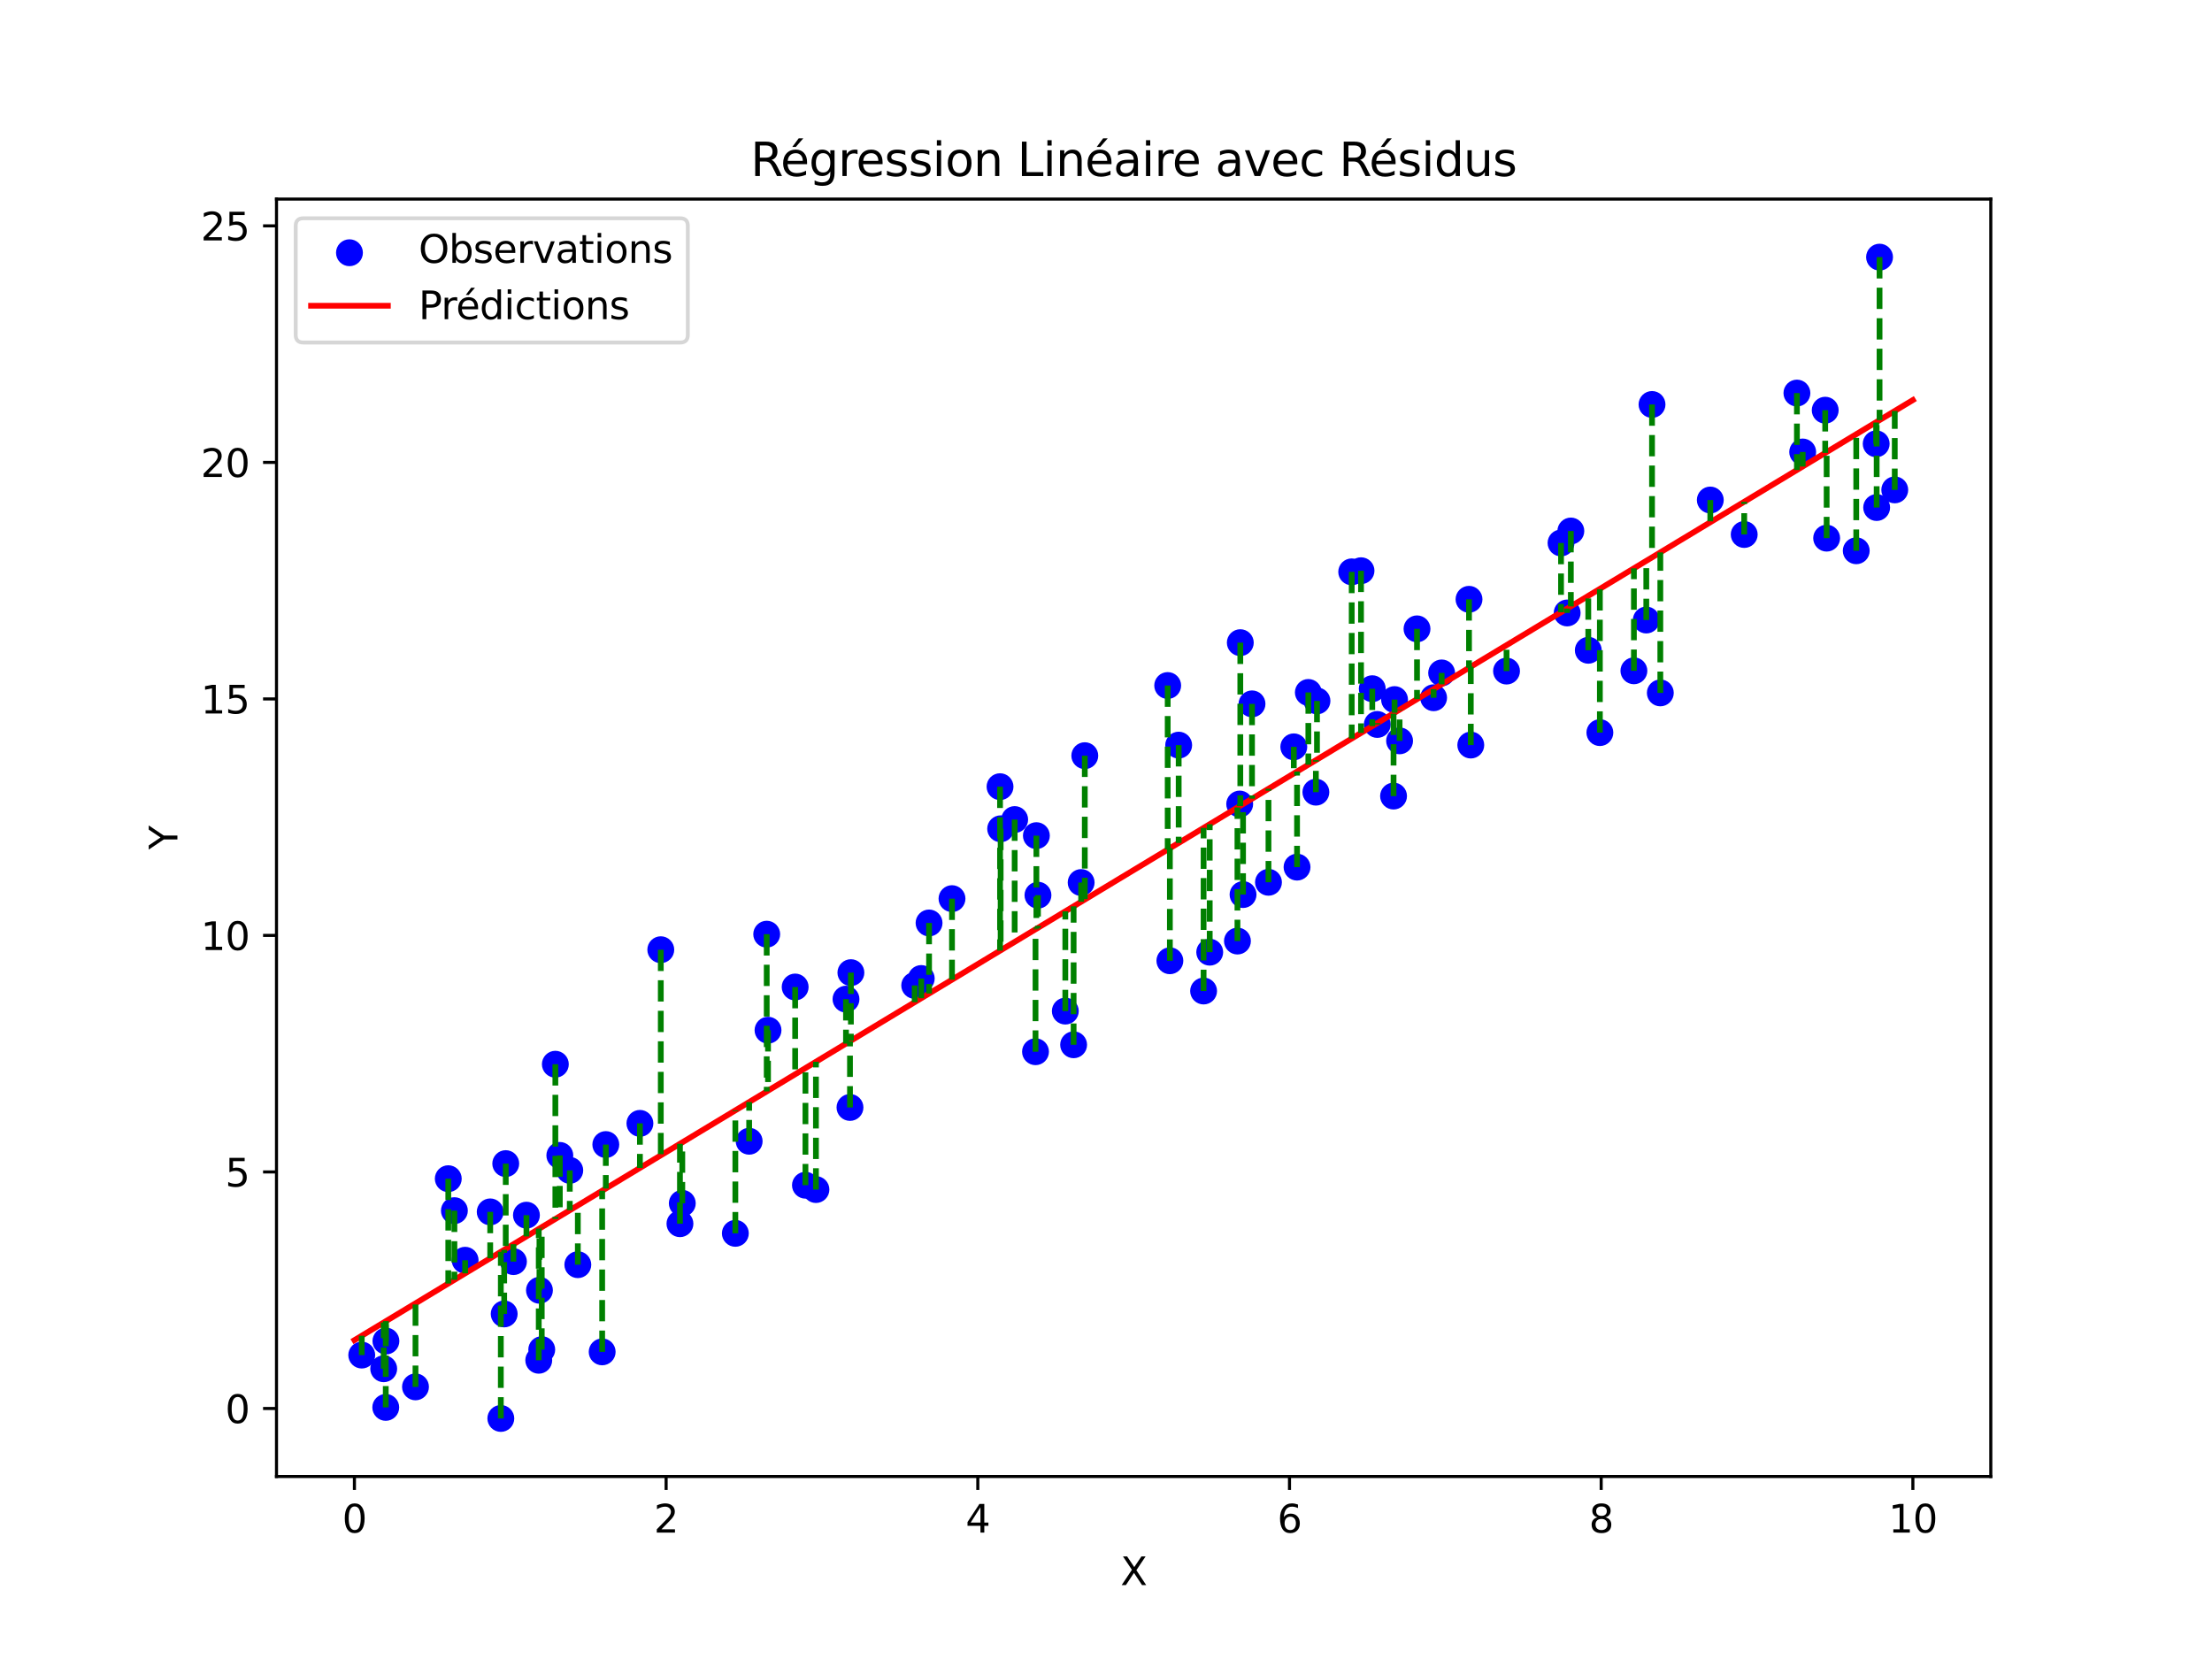 <?xml version="1.0" encoding="utf-8" standalone="no"?>
<!DOCTYPE svg PUBLIC "-//W3C//DTD SVG 1.1//EN"
  "http://www.w3.org/Graphics/SVG/1.1/DTD/svg11.dtd">
<svg xmlns:xlink="http://www.w3.org/1999/xlink" width="576pt" height="432pt" viewBox="0 0 576 432" xmlns="http://www.w3.org/2000/svg" version="1.1">
 <defs>
  <style type="text/css">*{stroke-linejoin: round; stroke-linecap: butt}</style>
 </defs>
 <g id="figure_1">
  <g id="patch_1">
   <path d="M 0 432 
L 576 432 
L 576 0 
L 0 0 
z
" style="fill: #ffffff"/>
  </g>
  <g id="axes_1">
   <g id="patch_2">
    <path d="M 72 384.48 
L 518.4 384.48 
L 518.4 51.84 
L 72 51.84 
z
" style="fill: #ffffff"/>
   </g>
   <g id="PathCollection_1">
    <defs>
     <path id="m2a3147e711" d="M 0 3 
C 0.796 3 1.559 2.684 2.121 2.121 
C 2.684 1.559 3 0.796 3 0 
C 3 -0.796 2.684 -1.559 2.121 -2.121 
C 1.559 -2.684 0.796 -3 0 -3 
C -0.796 -3 -1.559 -2.684 -2.121 -2.121 
C -2.684 -1.559 -3 -0.796 -3 0 
C -3 0.796 -2.684 1.559 -2.121 2.121 
C -1.559 2.684 -0.796 3 0 3 
z
" style="stroke: #0000ff"/>
    </defs>
    <g clip-path="url(#pb96e5da22a)">
     <use xlink:href="#m2a3147e711" x="315.009" y="247.945" style="fill: #0000ff; stroke: #0000ff"/>
     <use xlink:href="#m2a3147e711" x="382.528" y="156.059" style="fill: #0000ff; stroke: #0000ff"/>
     <use xlink:href="#m2a3147e711" x="336.903" y="194.477" style="fill: #0000ff; stroke: #0000ff"/>
     <use xlink:href="#m2a3147e711" x="313.414" y="258.056" style="fill: #0000ff; stroke: #0000ff"/>
     <use xlink:href="#m2a3147e711" x="264.218" y="213.41" style="fill: #0000ff; stroke: #0000ff"/>
     <use xlink:href="#m2a3147e711" x="354.406" y="148.616" style="fill: #0000ff; stroke: #0000ff"/>
     <use xlink:href="#m2a3147e711" x="269.872" y="217.602" style="fill: #0000ff; stroke: #0000ff"/>
     <use xlink:href="#m2a3147e711" x="454.189" y="139.181" style="fill: #0000ff; stroke: #0000ff"/>
     <use xlink:href="#m2a3147e711" x="483.363" y="143.417" style="fill: #0000ff; stroke: #0000ff"/>
     <use xlink:href="#m2a3147e711" x="247.898" y="234.004" style="fill: #0000ff; stroke: #0000ff"/>
     <use xlink:href="#m2a3147e711" x="413.587" y="169.329" style="fill: #0000ff; stroke: #0000ff"/>
     <use xlink:href="#m2a3147e711" x="306.926" y="194.031" style="fill: #0000ff; stroke: #0000ff"/>
     <use xlink:href="#m2a3147e711" x="322.814" y="209.371" style="fill: #0000ff; stroke: #0000ff"/>
     <use xlink:href="#m2a3147e711" x="467.915" y="102.355" style="fill: #0000ff; stroke: #0000ff"/>
     <use xlink:href="#m2a3147e711" x="121.119" y="328.166" style="fill: #0000ff; stroke: #0000ff"/>
     <use xlink:href="#m2a3147e711" x="127.65" y="315.574" style="fill: #0000ff; stroke: #0000ff"/>
     <use xlink:href="#m2a3147e711" x="100.496" y="349.206" style="fill: #0000ff; stroke: #0000ff"/>
     <use xlink:href="#m2a3147e711" x="430.183" y="105.325" style="fill: #0000ff; stroke: #0000ff"/>
     <use xlink:href="#m2a3147e711" x="408.081" y="159.613" style="fill: #0000ff; stroke: #0000ff"/>
     <use xlink:href="#m2a3147e711" x="445.358" y="130.206" style="fill: #0000ff; stroke: #0000ff"/>
     <use xlink:href="#m2a3147e711" x="489.432" y="66.96" style="fill: #0000ff; stroke: #0000ff"/>
     <use xlink:href="#m2a3147e711" x="416.604" y="190.769" style="fill: #0000ff; stroke: #0000ff"/>
     <use xlink:href="#m2a3147e711" x="279.568" y="272.056" style="fill: #0000ff; stroke: #0000ff"/>
     <use xlink:href="#m2a3147e711" x="409.044" y="138.273" style="fill: #0000ff; stroke: #0000ff"/>
     <use xlink:href="#m2a3147e711" x="140.289" y="354.209" style="fill: #0000ff; stroke: #0000ff"/>
     <use xlink:href="#m2a3147e711" x="351.982" y="148.912" style="fill: #0000ff; stroke: #0000ff"/>
     <use xlink:href="#m2a3147e711" x="150.466" y="329.32" style="fill: #0000ff; stroke: #0000ff"/>
     <use xlink:href="#m2a3147e711" x="475.655" y="140.131" style="fill: #0000ff; stroke: #0000ff"/>
     <use xlink:href="#m2a3147e711" x="304.066" y="178.51" style="fill: #0000ff; stroke: #0000ff"/>
     <use xlink:href="#m2a3147e711" x="260.568" y="215.816" style="fill: #0000ff; stroke: #0000ff"/>
     <use xlink:href="#m2a3147e711" x="199.652" y="243.261" style="fill: #0000ff; stroke: #0000ff"/>
     <use xlink:href="#m2a3147e711" x="406.489" y="141.384" style="fill: #0000ff; stroke: #0000ff"/>
     <use xlink:href="#m2a3147e711" x="277.405" y="263.286" style="fill: #0000ff; stroke: #0000ff"/>
     <use xlink:href="#m2a3147e711" x="322.972" y="167.35" style="fill: #0000ff; stroke: #0000ff"/>
     <use xlink:href="#m2a3147e711" x="99.916" y="356.42" style="fill: #0000ff; stroke: #0000ff"/>
     <use xlink:href="#m2a3147e711" x="342.939" y="182.516" style="fill: #0000ff; stroke: #0000ff"/>
     <use xlink:href="#m2a3147e711" x="340.69" y="180.313" style="fill: #0000ff; stroke: #0000ff"/>
     <use xlink:href="#m2a3147e711" x="342.654" y="206.277" style="fill: #0000ff; stroke: #0000ff"/>
     <use xlink:href="#m2a3147e711" x="475.281" y="106.816" style="fill: #0000ff; stroke: #0000ff"/>
     <use xlink:href="#m2a3147e711" x="368.986" y="163.753" style="fill: #0000ff; stroke: #0000ff"/>
     <use xlink:href="#m2a3147e711" x="238.186" y="256.604" style="fill: #0000ff; stroke: #0000ff"/>
     <use xlink:href="#m2a3147e711" x="269.646" y="273.864" style="fill: #0000ff; stroke: #0000ff"/>
     <use xlink:href="#m2a3147e711" x="375.402" y="175.23" style="fill: #0000ff; stroke: #0000ff"/>
     <use xlink:href="#m2a3147e711" x="116.731" y="306.932" style="fill: #0000ff; stroke: #0000ff"/>
     <use xlink:href="#m2a3147e711" x="362.877" y="207.293" style="fill: #0000ff; stroke: #0000ff"/>
     <use xlink:href="#m2a3147e711" x="364.448" y="192.914" style="fill: #0000ff; stroke: #0000ff"/>
     <use xlink:href="#m2a3147e711" x="177.668" y="313.337" style="fill: #0000ff; stroke: #0000ff"/>
     <use xlink:href="#m2a3147e711" x="144.612" y="277.125" style="fill: #0000ff; stroke: #0000ff"/>
     <use xlink:href="#m2a3147e711" x="220.297" y="260.174" style="fill: #0000ff; stroke: #0000ff"/>
     <use xlink:href="#m2a3147e711" x="239.891" y="254.804" style="fill: #0000ff; stroke: #0000ff"/>
     <use xlink:href="#m2a3147e711" x="323.687" y="232.94" style="fill: #0000ff; stroke: #0000ff"/>
     <use xlink:href="#m2a3147e711" x="270.283" y="233.107" style="fill: #0000ff; stroke: #0000ff"/>
     <use xlink:href="#m2a3147e711" x="493.391" y="127.563" style="fill: #0000ff; stroke: #0000ff"/>
     <use xlink:href="#m2a3147e711" x="133.703" y="328.522" style="fill: #0000ff; stroke: #0000ff"/>
     <use xlink:href="#m2a3147e711" x="177.057" y="318.652" style="fill: #0000ff; stroke: #0000ff"/>
     <use xlink:href="#m2a3147e711" x="157.753" y="298.041" style="fill: #0000ff; stroke: #0000ff"/>
     <use xlink:href="#m2a3147e711" x="357.334" y="179.341" style="fill: #0000ff; stroke: #0000ff"/>
     <use xlink:href="#m2a3147e711" x="195.081" y="297.177" style="fill: #0000ff; stroke: #0000ff"/>
     <use xlink:href="#m2a3147e711" x="281.528" y="229.81" style="fill: #0000ff; stroke: #0000ff"/>
     <use xlink:href="#m2a3147e711" x="191.483" y="321.158" style="fill: #0000ff; stroke: #0000ff"/>
     <use xlink:href="#m2a3147e711" x="156.804" y="352.021" style="fill: #0000ff; stroke: #0000ff"/>
     <use xlink:href="#m2a3147e711" x="137.083" y="316.429" style="fill: #0000ff; stroke: #0000ff"/>
     <use xlink:href="#m2a3147e711" x="358.641" y="188.646" style="fill: #0000ff; stroke: #0000ff"/>
     <use xlink:href="#m2a3147e711" x="148.368" y="304.759" style="fill: #0000ff; stroke: #0000ff"/>
     <use xlink:href="#m2a3147e711" x="172.068" y="247.305" style="fill: #0000ff; stroke: #0000ff"/>
     <use xlink:href="#m2a3147e711" x="241.926" y="240.339" style="fill: #0000ff; stroke: #0000ff"/>
     <use xlink:href="#m2a3147e711" x="425.465" y="174.674" style="fill: #0000ff; stroke: #0000ff"/>
     <use xlink:href="#m2a3147e711" x="131.696" y="303.005" style="fill: #0000ff; stroke: #0000ff"/>
     <use xlink:href="#m2a3147e711" x="432.344" y="180.428" style="fill: #0000ff; stroke: #0000ff"/>
     <use xlink:href="#m2a3147e711" x="131.289" y="342.143" style="fill: #0000ff; stroke: #0000ff"/>
     <use xlink:href="#m2a3147e711" x="488.556" y="115.566" style="fill: #0000ff; stroke: #0000ff"/>
     <use xlink:href="#m2a3147e711" x="282.478" y="196.779" style="fill: #0000ff; stroke: #0000ff"/>
     <use xlink:href="#m2a3147e711" x="488.678" y="132.159" style="fill: #0000ff; stroke: #0000ff"/>
     <use xlink:href="#m2a3147e711" x="337.748" y="225.796" style="fill: #0000ff; stroke: #0000ff"/>
     <use xlink:href="#m2a3147e711" x="392.298" y="174.746" style="fill: #0000ff; stroke: #0000ff"/>
     <use xlink:href="#m2a3147e711" x="108.194" y="361.137" style="fill: #0000ff; stroke: #0000ff"/>
     <use xlink:href="#m2a3147e711" x="207.059" y="257.018" style="fill: #0000ff; stroke: #0000ff"/>
     <use xlink:href="#m2a3147e711" x="141.069" y="351.44" style="fill: #0000ff; stroke: #0000ff"/>
     <use xlink:href="#m2a3147e711" x="212.47" y="309.758" style="fill: #0000ff; stroke: #0000ff"/>
     <use xlink:href="#m2a3147e711" x="140.473" y="335.983" style="fill: #0000ff; stroke: #0000ff"/>
     <use xlink:href="#m2a3147e711" x="221.334" y="288.377" style="fill: #0000ff; stroke: #0000ff"/>
     <use xlink:href="#m2a3147e711" x="260.406" y="204.852" style="fill: #0000ff; stroke: #0000ff"/>
     <use xlink:href="#m2a3147e711" x="118.323" y="315.253" style="fill: #0000ff; stroke: #0000ff"/>
     <use xlink:href="#m2a3147e711" x="373.309" y="181.692" style="fill: #0000ff; stroke: #0000ff"/>
     <use xlink:href="#m2a3147e711" x="322.228" y="245.048" style="fill: #0000ff; stroke: #0000ff"/>
     <use xlink:href="#m2a3147e711" x="199.991" y="268.263" style="fill: #0000ff; stroke: #0000ff"/>
     <use xlink:href="#m2a3147e711" x="304.634" y="250.18" style="fill: #0000ff; stroke: #0000ff"/>
     <use xlink:href="#m2a3147e711" x="130.414" y="369.36" style="fill: #0000ff; stroke: #0000ff"/>
     <use xlink:href="#m2a3147e711" x="326.02" y="183.287" style="fill: #0000ff; stroke: #0000ff"/>
     <use xlink:href="#m2a3147e711" x="469.416" y="117.696" style="fill: #0000ff; stroke: #0000ff"/>
     <use xlink:href="#m2a3147e711" x="221.572" y="253.277" style="fill: #0000ff; stroke: #0000ff"/>
     <use xlink:href="#m2a3147e711" x="363.138" y="182.171" style="fill: #0000ff; stroke: #0000ff"/>
     <use xlink:href="#m2a3147e711" x="145.777" y="300.867" style="fill: #0000ff; stroke: #0000ff"/>
     <use xlink:href="#m2a3147e711" x="382.99" y="194.01" style="fill: #0000ff; stroke: #0000ff"/>
     <use xlink:href="#m2a3147e711" x="209.737" y="308.628" style="fill: #0000ff; stroke: #0000ff"/>
     <use xlink:href="#m2a3147e711" x="166.633" y="292.523" style="fill: #0000ff; stroke: #0000ff"/>
     <use xlink:href="#m2a3147e711" x="330.309" y="229.745" style="fill: #0000ff; stroke: #0000ff"/>
     <use xlink:href="#m2a3147e711" x="100.451" y="366.48" style="fill: #0000ff; stroke: #0000ff"/>
     <use xlink:href="#m2a3147e711" x="428.69" y="161.451" style="fill: #0000ff; stroke: #0000ff"/>
     <use xlink:href="#m2a3147e711" x="94.196" y="352.859" style="fill: #0000ff; stroke: #0000ff"/>
    </g>
   </g>
   <g id="matplotlib.axis_1">
    <g id="xtick_1">
     <g id="line2d_1">
      <defs>
       <path id="m3f60590d0d" d="M 0 0 
L 0 3.5 
" style="stroke: #000000; stroke-width: 0.8"/>
      </defs>
      <g>
       <use xlink:href="#m3f60590d0d" x="92.291" y="384.48" style="stroke: #000000; stroke-width: 0.8"/>
      </g>
     </g>
     <g id="text_1">
      <!-- 0 -->
      <g transform="translate(89.11 399.078) scale(0.1 -0.1)">
       <defs>
        <path id="DejaVuSans-30" d="M 2034 4250 
Q 1547 4250 1301 3770 
Q 1056 3291 1056 2328 
Q 1056 1369 1301 889 
Q 1547 409 2034 409 
Q 2525 409 2770 889 
Q 3016 1369 3016 2328 
Q 3016 3291 2770 3770 
Q 2525 4250 2034 4250 
z
M 2034 4750 
Q 2819 4750 3233 4129 
Q 3647 3509 3647 2328 
Q 3647 1150 3233 529 
Q 2819 -91 2034 -91 
Q 1250 -91 836 529 
Q 422 1150 422 2328 
Q 422 3509 836 4129 
Q 1250 4750 2034 4750 
z
" transform="scale(0.016)"/>
       </defs>
       <use xlink:href="#DejaVuSans-30"/>
      </g>
     </g>
    </g>
    <g id="xtick_2">
     <g id="line2d_2">
      <g>
       <use xlink:href="#m3f60590d0d" x="173.455" y="384.48" style="stroke: #000000; stroke-width: 0.8"/>
      </g>
     </g>
     <g id="text_2">
      <!-- 2 -->
      <g transform="translate(170.273 399.078) scale(0.1 -0.1)">
       <defs>
        <path id="DejaVuSans-32" d="M 1228 531 
L 3431 531 
L 3431 0 
L 469 0 
L 469 531 
Q 828 903 1448 1529 
Q 2069 2156 2228 2338 
Q 2531 2678 2651 2914 
Q 2772 3150 2772 3378 
Q 2772 3750 2511 3984 
Q 2250 4219 1831 4219 
Q 1534 4219 1204 4116 
Q 875 4013 500 3803 
L 500 4441 
Q 881 4594 1212 4672 
Q 1544 4750 1819 4750 
Q 2544 4750 2975 4387 
Q 3406 4025 3406 3419 
Q 3406 3131 3298 2873 
Q 3191 2616 2906 2266 
Q 2828 2175 2409 1742 
Q 1991 1309 1228 531 
z
" transform="scale(0.016)"/>
       </defs>
       <use xlink:href="#DejaVuSans-32"/>
      </g>
     </g>
    </g>
    <g id="xtick_3">
     <g id="line2d_3">
      <g>
       <use xlink:href="#m3f60590d0d" x="254.618" y="384.48" style="stroke: #000000; stroke-width: 0.8"/>
      </g>
     </g>
     <g id="text_3">
      <!-- 4 -->
      <g transform="translate(251.437 399.078) scale(0.1 -0.1)">
       <defs>
        <path id="DejaVuSans-34" d="M 2419 4116 
L 825 1625 
L 2419 1625 
L 2419 4116 
z
M 2253 4666 
L 3047 4666 
L 3047 1625 
L 3713 1625 
L 3713 1100 
L 3047 1100 
L 3047 0 
L 2419 0 
L 2419 1100 
L 313 1100 
L 313 1709 
L 2253 4666 
z
" transform="scale(0.016)"/>
       </defs>
       <use xlink:href="#DejaVuSans-34"/>
      </g>
     </g>
    </g>
    <g id="xtick_4">
     <g id="line2d_4">
      <g>
       <use xlink:href="#m3f60590d0d" x="335.782" y="384.48" style="stroke: #000000; stroke-width: 0.8"/>
      </g>
     </g>
     <g id="text_4">
      <!-- 6 -->
      <g transform="translate(332.601 399.078) scale(0.1 -0.1)">
       <defs>
        <path id="DejaVuSans-36" d="M 2113 2584 
Q 1688 2584 1439 2293 
Q 1191 2003 1191 1497 
Q 1191 994 1439 701 
Q 1688 409 2113 409 
Q 2538 409 2786 701 
Q 3034 994 3034 1497 
Q 3034 2003 2786 2293 
Q 2538 2584 2113 2584 
z
M 3366 4563 
L 3366 3988 
Q 3128 4100 2886 4159 
Q 2644 4219 2406 4219 
Q 1781 4219 1451 3797 
Q 1122 3375 1075 2522 
Q 1259 2794 1537 2939 
Q 1816 3084 2150 3084 
Q 2853 3084 3261 2657 
Q 3669 2231 3669 1497 
Q 3669 778 3244 343 
Q 2819 -91 2113 -91 
Q 1303 -91 875 529 
Q 447 1150 447 2328 
Q 447 3434 972 4092 
Q 1497 4750 2381 4750 
Q 2619 4750 2861 4703 
Q 3103 4656 3366 4563 
z
" transform="scale(0.016)"/>
       </defs>
       <use xlink:href="#DejaVuSans-36"/>
      </g>
     </g>
    </g>
    <g id="xtick_5">
     <g id="line2d_5">
      <g>
       <use xlink:href="#m3f60590d0d" x="416.945" y="384.48" style="stroke: #000000; stroke-width: 0.8"/>
      </g>
     </g>
     <g id="text_5">
      <!-- 8 -->
      <g transform="translate(413.764 399.078) scale(0.1 -0.1)">
       <defs>
        <path id="DejaVuSans-38" d="M 2034 2216 
Q 1584 2216 1326 1975 
Q 1069 1734 1069 1313 
Q 1069 891 1326 650 
Q 1584 409 2034 409 
Q 2484 409 2743 651 
Q 3003 894 3003 1313 
Q 3003 1734 2745 1975 
Q 2488 2216 2034 2216 
z
M 1403 2484 
Q 997 2584 770 2862 
Q 544 3141 544 3541 
Q 544 4100 942 4425 
Q 1341 4750 2034 4750 
Q 2731 4750 3128 4425 
Q 3525 4100 3525 3541 
Q 3525 3141 3298 2862 
Q 3072 2584 2669 2484 
Q 3125 2378 3379 2068 
Q 3634 1759 3634 1313 
Q 3634 634 3220 271 
Q 2806 -91 2034 -91 
Q 1263 -91 848 271 
Q 434 634 434 1313 
Q 434 1759 690 2068 
Q 947 2378 1403 2484 
z
M 1172 3481 
Q 1172 3119 1398 2916 
Q 1625 2713 2034 2713 
Q 2441 2713 2670 2916 
Q 2900 3119 2900 3481 
Q 2900 3844 2670 4047 
Q 2441 4250 2034 4250 
Q 1625 4250 1398 4047 
Q 1172 3844 1172 3481 
z
" transform="scale(0.016)"/>
       </defs>
       <use xlink:href="#DejaVuSans-38"/>
      </g>
     </g>
    </g>
    <g id="xtick_6">
     <g id="line2d_6">
      <g>
       <use xlink:href="#m3f60590d0d" x="498.109" y="384.48" style="stroke: #000000; stroke-width: 0.8"/>
      </g>
     </g>
     <g id="text_6">
      <!-- 10 -->
      <g transform="translate(491.747 399.078) scale(0.1 -0.1)">
       <defs>
        <path id="DejaVuSans-31" d="M 794 531 
L 1825 531 
L 1825 4091 
L 703 3866 
L 703 4441 
L 1819 4666 
L 2450 4666 
L 2450 531 
L 3481 531 
L 3481 0 
L 794 0 
L 794 531 
z
" transform="scale(0.016)"/>
       </defs>
       <use xlink:href="#DejaVuSans-31"/>
       <use xlink:href="#DejaVuSans-30" x="63.623"/>
      </g>
     </g>
    </g>
    <g id="text_7">
     <!-- X -->
     <g transform="translate(291.775 412.757) scale(0.1 -0.1)">
      <defs>
       <path id="DejaVuSans-58" d="M 403 4666 
L 1081 4666 
L 2241 2931 
L 3406 4666 
L 4084 4666 
L 2584 2425 
L 4184 0 
L 3506 0 
L 2194 1984 
L 872 0 
L 191 0 
L 1856 2491 
L 403 4666 
z
" transform="scale(0.016)"/>
      </defs>
      <use xlink:href="#DejaVuSans-58"/>
     </g>
    </g>
   </g>
   <g id="matplotlib.axis_2">
    <g id="ytick_1">
     <g id="line2d_7">
      <defs>
       <path id="mbcbc79bc65" d="M 0 0 
L -3.5 0 
" style="stroke: #000000; stroke-width: 0.8"/>
      </defs>
      <g>
       <use xlink:href="#mbcbc79bc65" x="72" y="366.764" style="stroke: #000000; stroke-width: 0.8"/>
      </g>
     </g>
     <g id="text_8">
      <!-- 0 -->
      <g transform="translate(58.638 370.563) scale(0.1 -0.1)">
       <use xlink:href="#DejaVuSans-30"/>
      </g>
     </g>
    </g>
    <g id="ytick_2">
     <g id="line2d_8">
      <g>
       <use xlink:href="#mbcbc79bc65" x="72" y="305.174" style="stroke: #000000; stroke-width: 0.8"/>
      </g>
     </g>
     <g id="text_9">
      <!-- 5 -->
      <g transform="translate(58.638 308.973) scale(0.1 -0.1)">
       <defs>
        <path id="DejaVuSans-35" d="M 691 4666 
L 3169 4666 
L 3169 4134 
L 1269 4134 
L 1269 2991 
Q 1406 3038 1543 3061 
Q 1681 3084 1819 3084 
Q 2600 3084 3056 2656 
Q 3513 2228 3513 1497 
Q 3513 744 3044 326 
Q 2575 -91 1722 -91 
Q 1428 -91 1123 -41 
Q 819 9 494 109 
L 494 744 
Q 775 591 1075 516 
Q 1375 441 1709 441 
Q 2250 441 2565 725 
Q 2881 1009 2881 1497 
Q 2881 1984 2565 2268 
Q 2250 2553 1709 2553 
Q 1456 2553 1204 2497 
Q 953 2441 691 2322 
L 691 4666 
z
" transform="scale(0.016)"/>
       </defs>
       <use xlink:href="#DejaVuSans-35"/>
      </g>
     </g>
    </g>
    <g id="ytick_3">
     <g id="line2d_9">
      <g>
       <use xlink:href="#mbcbc79bc65" x="72" y="243.584" style="stroke: #000000; stroke-width: 0.8"/>
      </g>
     </g>
     <g id="text_10">
      <!-- 10 -->
      <g transform="translate(52.275 247.383) scale(0.1 -0.1)">
       <use xlink:href="#DejaVuSans-31"/>
       <use xlink:href="#DejaVuSans-30" x="63.623"/>
      </g>
     </g>
    </g>
    <g id="ytick_4">
     <g id="line2d_10">
      <g>
       <use xlink:href="#mbcbc79bc65" x="72" y="181.994" style="stroke: #000000; stroke-width: 0.8"/>
      </g>
     </g>
     <g id="text_11">
      <!-- 15 -->
      <g transform="translate(52.275 185.793) scale(0.1 -0.1)">
       <use xlink:href="#DejaVuSans-31"/>
       <use xlink:href="#DejaVuSans-35" x="63.623"/>
      </g>
     </g>
    </g>
    <g id="ytick_5">
     <g id="line2d_11">
      <g>
       <use xlink:href="#mbcbc79bc65" x="72" y="120.404" style="stroke: #000000; stroke-width: 0.8"/>
      </g>
     </g>
     <g id="text_12">
      <!-- 20 -->
      <g transform="translate(52.275 124.203) scale(0.1 -0.1)">
       <use xlink:href="#DejaVuSans-32"/>
       <use xlink:href="#DejaVuSans-30" x="63.623"/>
      </g>
     </g>
    </g>
    <g id="ytick_6">
     <g id="line2d_12">
      <g>
       <use xlink:href="#mbcbc79bc65" x="72" y="58.814" style="stroke: #000000; stroke-width: 0.8"/>
      </g>
     </g>
     <g id="text_13">
      <!-- 25 -->
      <g transform="translate(52.275 62.613) scale(0.1 -0.1)">
       <use xlink:href="#DejaVuSans-32"/>
       <use xlink:href="#DejaVuSans-35" x="63.623"/>
      </g>
     </g>
    </g>
    <g id="text_14">
     <!-- Y -->
     <g transform="translate(46.195 221.214) rotate(-90) scale(0.1 -0.1)">
      <defs>
       <path id="DejaVuSans-59" d="M -13 4666 
L 666 4666 
L 1959 2747 
L 3244 4666 
L 3922 4666 
L 2272 2222 
L 2272 0 
L 1638 0 
L 1638 2222 
L -13 4666 
z
" transform="scale(0.016)"/>
      </defs>
      <use xlink:href="#DejaVuSans-59"/>
     </g>
    </g>
   </g>
   <g id="line2d_13">
    <path d="M 92.291 348.973 
L 96.39 346.5 
L 100.489 344.028 
L 104.588 341.555 
L 108.688 339.082 
L 112.787 336.609 
L 116.886 334.136 
L 120.985 331.664 
L 125.084 329.191 
L 129.183 326.718 
L 133.283 324.245 
L 137.382 321.773 
L 141.481 319.3 
L 145.58 316.827 
L 149.679 314.354 
L 153.779 311.881 
L 157.878 309.409 
L 161.977 306.936 
L 166.076 304.463 
L 170.175 301.99 
L 174.274 299.517 
L 178.374 297.045 
L 182.473 294.572 
L 186.572 292.099 
L 190.671 289.626 
L 194.77 287.153 
L 198.869 284.681 
L 202.969 282.208 
L 207.068 279.735 
L 211.167 277.262 
L 215.266 274.789 
L 219.365 272.317 
L 223.464 269.844 
L 227.564 267.371 
L 231.663 264.898 
L 235.762 262.425 
L 239.861 259.953 
L 243.96 257.48 
L 248.06 255.007 
L 252.159 252.534 
L 256.258 250.061 
L 260.357 247.589 
L 264.456 245.116 
L 268.555 242.643 
L 272.655 240.17 
L 276.754 237.697 
L 280.853 235.225 
L 284.952 232.752 
L 289.051 230.279 
L 293.15 227.806 
L 297.25 225.333 
L 301.349 222.861 
L 305.448 220.388 
L 309.547 217.915 
L 313.646 215.442 
L 317.745 212.97 
L 321.845 210.497 
L 325.944 208.024 
L 330.043 205.551 
L 334.142 203.078 
L 338.241 200.606 
L 342.34 198.133 
L 346.44 195.66 
L 350.539 193.187 
L 354.638 190.714 
L 358.737 188.242 
L 362.836 185.769 
L 366.936 183.296 
L 371.035 180.823 
L 375.134 178.35 
L 379.233 175.878 
L 383.332 173.405 
L 387.431 170.932 
L 391.531 168.459 
L 395.63 165.986 
L 399.729 163.514 
L 403.828 161.041 
L 407.927 158.568 
L 412.026 156.095 
L 416.126 153.622 
L 420.225 151.15 
L 424.324 148.677 
L 428.423 146.204 
L 432.522 143.731 
L 436.621 141.258 
L 440.721 138.786 
L 444.82 136.313 
L 448.919 133.84 
L 453.018 131.367 
L 457.117 128.894 
L 461.217 126.422 
L 465.316 123.949 
L 469.415 121.476 
L 473.514 119.003 
L 477.613 116.531 
L 481.712 114.058 
L 485.812 111.585 
L 489.911 109.112 
L 494.01 106.639 
L 498.109 104.167 
" clip-path="url(#pb96e5da22a)" style="fill: none; stroke: #ff0000; stroke-width: 1.5; stroke-linecap: square"/>
   </g>
   <g id="line2d_14">
    <path d="M 315.009 247.945 
L 315.009 214.62 
" clip-path="url(#pb96e5da22a)" style="fill: none; stroke-dasharray: 5.55,2.4; stroke-dashoffset: 0; stroke: #008000; stroke-width: 1.5"/>
   </g>
   <g id="line2d_15">
    <path d="M 382.528 156.059 
L 382.528 173.89 
" clip-path="url(#pb96e5da22a)" style="fill: none; stroke-dasharray: 5.55,2.4; stroke-dashoffset: 0; stroke: #008000; stroke-width: 1.5"/>
   </g>
   <g id="line2d_16">
    <path d="M 336.903 194.477 
L 336.903 201.413 
" clip-path="url(#pb96e5da22a)" style="fill: none; stroke-dasharray: 5.55,2.4; stroke-dashoffset: 0; stroke: #008000; stroke-width: 1.5"/>
   </g>
   <g id="line2d_17">
    <path d="M 313.414 258.056 
L 313.414 215.582 
" clip-path="url(#pb96e5da22a)" style="fill: none; stroke-dasharray: 5.55,2.4; stroke-dashoffset: 0; stroke: #008000; stroke-width: 1.5"/>
   </g>
   <g id="line2d_18">
    <path d="M 264.218 213.41 
L 264.218 245.26 
" clip-path="url(#pb96e5da22a)" style="fill: none; stroke-dasharray: 5.55,2.4; stroke-dashoffset: 0; stroke: #008000; stroke-width: 1.5"/>
   </g>
   <g id="line2d_19">
    <path d="M 354.406 148.616 
L 354.406 190.854 
" clip-path="url(#pb96e5da22a)" style="fill: none; stroke-dasharray: 5.55,2.4; stroke-dashoffset: 0; stroke: #008000; stroke-width: 1.5"/>
   </g>
   <g id="line2d_20">
    <path d="M 269.872 217.602 
L 269.872 241.849 
" clip-path="url(#pb96e5da22a)" style="fill: none; stroke-dasharray: 5.55,2.4; stroke-dashoffset: 0; stroke: #008000; stroke-width: 1.5"/>
   </g>
   <g id="line2d_21">
    <path d="M 454.189 139.181 
L 454.189 130.661 
" clip-path="url(#pb96e5da22a)" style="fill: none; stroke-dasharray: 5.55,2.4; stroke-dashoffset: 0; stroke: #008000; stroke-width: 1.5"/>
   </g>
   <g id="line2d_22">
    <path d="M 483.363 143.417 
L 483.363 113.062 
" clip-path="url(#pb96e5da22a)" style="fill: none; stroke-dasharray: 5.55,2.4; stroke-dashoffset: 0; stroke: #008000; stroke-width: 1.5"/>
   </g>
   <g id="line2d_23">
    <path d="M 247.898 234.004 
L 247.898 255.104 
" clip-path="url(#pb96e5da22a)" style="fill: none; stroke-dasharray: 5.55,2.4; stroke-dashoffset: 0; stroke: #008000; stroke-width: 1.5"/>
   </g>
   <g id="line2d_24">
    <path d="M 413.587 169.329 
L 413.587 155.154 
" clip-path="url(#pb96e5da22a)" style="fill: none; stroke-dasharray: 5.55,2.4; stroke-dashoffset: 0; stroke: #008000; stroke-width: 1.5"/>
   </g>
   <g id="line2d_25">
    <path d="M 306.926 194.031 
L 306.926 219.496 
" clip-path="url(#pb96e5da22a)" style="fill: none; stroke-dasharray: 5.55,2.4; stroke-dashoffset: 0; stroke: #008000; stroke-width: 1.5"/>
   </g>
   <g id="line2d_26">
    <path d="M 322.814 209.371 
L 322.814 209.912 
" clip-path="url(#pb96e5da22a)" style="fill: none; stroke-dasharray: 5.55,2.4; stroke-dashoffset: 0; stroke: #008000; stroke-width: 1.5"/>
   </g>
   <g id="line2d_27">
    <path d="M 467.915 102.355 
L 467.915 122.381 
" clip-path="url(#pb96e5da22a)" style="fill: none; stroke-dasharray: 5.55,2.4; stroke-dashoffset: 0; stroke: #008000; stroke-width: 1.5"/>
   </g>
   <g id="line2d_28">
    <path d="M 121.119 328.166 
L 121.119 331.583 
" clip-path="url(#pb96e5da22a)" style="fill: none; stroke-dasharray: 5.55,2.4; stroke-dashoffset: 0; stroke: #008000; stroke-width: 1.5"/>
   </g>
   <g id="line2d_29">
    <path d="M 127.65 315.574 
L 127.65 327.643 
" clip-path="url(#pb96e5da22a)" style="fill: none; stroke-dasharray: 5.55,2.4; stroke-dashoffset: 0; stroke: #008000; stroke-width: 1.5"/>
   </g>
   <g id="line2d_30">
    <path d="M 100.496 349.206 
L 100.496 344.024 
" clip-path="url(#pb96e5da22a)" style="fill: none; stroke-dasharray: 5.55,2.4; stroke-dashoffset: 0; stroke: #008000; stroke-width: 1.5"/>
   </g>
   <g id="line2d_31">
    <path d="M 430.183 105.325 
L 430.183 145.142 
" clip-path="url(#pb96e5da22a)" style="fill: none; stroke-dasharray: 5.55,2.4; stroke-dashoffset: 0; stroke: #008000; stroke-width: 1.5"/>
   </g>
   <g id="line2d_32">
    <path d="M 408.081 159.613 
L 408.081 158.475 
" clip-path="url(#pb96e5da22a)" style="fill: none; stroke-dasharray: 5.55,2.4; stroke-dashoffset: 0; stroke: #008000; stroke-width: 1.5"/>
   </g>
   <g id="line2d_33">
    <path d="M 445.358 130.206 
L 445.358 135.988 
" clip-path="url(#pb96e5da22a)" style="fill: none; stroke-dasharray: 5.55,2.4; stroke-dashoffset: 0; stroke: #008000; stroke-width: 1.5"/>
   </g>
   <g id="line2d_34">
    <path d="M 489.432 66.96 
L 489.432 109.401 
" clip-path="url(#pb96e5da22a)" style="fill: none; stroke-dasharray: 5.55,2.4; stroke-dashoffset: 0; stroke: #008000; stroke-width: 1.5"/>
   </g>
   <g id="line2d_35">
    <path d="M 416.604 190.769 
L 416.604 153.334 
" clip-path="url(#pb96e5da22a)" style="fill: none; stroke-dasharray: 5.55,2.4; stroke-dashoffset: 0; stroke: #008000; stroke-width: 1.5"/>
   </g>
   <g id="line2d_36">
    <path d="M 279.568 272.056 
L 279.568 236 
" clip-path="url(#pb96e5da22a)" style="fill: none; stroke-dasharray: 5.55,2.4; stroke-dashoffset: 0; stroke: #008000; stroke-width: 1.5"/>
   </g>
   <g id="line2d_37">
    <path d="M 409.044 138.273 
L 409.044 157.894 
" clip-path="url(#pb96e5da22a)" style="fill: none; stroke-dasharray: 5.55,2.4; stroke-dashoffset: 0; stroke: #008000; stroke-width: 1.5"/>
   </g>
   <g id="line2d_38">
    <path d="M 140.289 354.209 
L 140.289 320.019 
" clip-path="url(#pb96e5da22a)" style="fill: none; stroke-dasharray: 5.55,2.4; stroke-dashoffset: 0; stroke: #008000; stroke-width: 1.5"/>
   </g>
   <g id="line2d_39">
    <path d="M 351.982 148.912 
L 351.982 192.316 
" clip-path="url(#pb96e5da22a)" style="fill: none; stroke-dasharray: 5.55,2.4; stroke-dashoffset: 0; stroke: #008000; stroke-width: 1.5"/>
   </g>
   <g id="line2d_40">
    <path d="M 150.466 329.32 
L 150.466 313.879 
" clip-path="url(#pb96e5da22a)" style="fill: none; stroke-dasharray: 5.55,2.4; stroke-dashoffset: 0; stroke: #008000; stroke-width: 1.5"/>
   </g>
   <g id="line2d_41">
    <path d="M 475.655 140.131 
L 475.655 117.712 
" clip-path="url(#pb96e5da22a)" style="fill: none; stroke-dasharray: 5.55,2.4; stroke-dashoffset: 0; stroke: #008000; stroke-width: 1.5"/>
   </g>
   <g id="line2d_42">
    <path d="M 304.066 178.51 
L 304.066 221.221 
" clip-path="url(#pb96e5da22a)" style="fill: none; stroke-dasharray: 5.55,2.4; stroke-dashoffset: 0; stroke: #008000; stroke-width: 1.5"/>
   </g>
   <g id="line2d_43">
    <path d="M 260.568 215.816 
L 260.568 247.461 
" clip-path="url(#pb96e5da22a)" style="fill: none; stroke-dasharray: 5.55,2.4; stroke-dashoffset: 0; stroke: #008000; stroke-width: 1.5"/>
   </g>
   <g id="line2d_44">
    <path d="M 199.652 243.261 
L 199.652 284.208 
" clip-path="url(#pb96e5da22a)" style="fill: none; stroke-dasharray: 5.55,2.4; stroke-dashoffset: 0; stroke: #008000; stroke-width: 1.5"/>
   </g>
   <g id="line2d_45">
    <path d="M 406.489 141.384 
L 406.489 159.436 
" clip-path="url(#pb96e5da22a)" style="fill: none; stroke-dasharray: 5.55,2.4; stroke-dashoffset: 0; stroke: #008000; stroke-width: 1.5"/>
   </g>
   <g id="line2d_46">
    <path d="M 277.405 263.286 
L 277.405 237.305 
" clip-path="url(#pb96e5da22a)" style="fill: none; stroke-dasharray: 5.55,2.4; stroke-dashoffset: 0; stroke: #008000; stroke-width: 1.5"/>
   </g>
   <g id="line2d_47">
    <path d="M 322.972 167.35 
L 322.972 209.817 
" clip-path="url(#pb96e5da22a)" style="fill: none; stroke-dasharray: 5.55,2.4; stroke-dashoffset: 0; stroke: #008000; stroke-width: 1.5"/>
   </g>
   <g id="line2d_48">
    <path d="M 99.916 356.42 
L 99.916 344.373 
" clip-path="url(#pb96e5da22a)" style="fill: none; stroke-dasharray: 5.55,2.4; stroke-dashoffset: 0; stroke: #008000; stroke-width: 1.5"/>
   </g>
   <g id="line2d_49">
    <path d="M 342.939 182.516 
L 342.939 197.772 
" clip-path="url(#pb96e5da22a)" style="fill: none; stroke-dasharray: 5.55,2.4; stroke-dashoffset: 0; stroke: #008000; stroke-width: 1.5"/>
   </g>
   <g id="line2d_50">
    <path d="M 340.69 180.313 
L 340.69 199.128 
" clip-path="url(#pb96e5da22a)" style="fill: none; stroke-dasharray: 5.55,2.4; stroke-dashoffset: 0; stroke: #008000; stroke-width: 1.5"/>
   </g>
   <g id="line2d_51">
    <path d="M 342.654 206.277 
L 342.654 197.944 
" clip-path="url(#pb96e5da22a)" style="fill: none; stroke-dasharray: 5.55,2.4; stroke-dashoffset: 0; stroke: #008000; stroke-width: 1.5"/>
   </g>
   <g id="line2d_52">
    <path d="M 475.281 106.816 
L 475.281 117.937 
" clip-path="url(#pb96e5da22a)" style="fill: none; stroke-dasharray: 5.55,2.4; stroke-dashoffset: 0; stroke: #008000; stroke-width: 1.5"/>
   </g>
   <g id="line2d_53">
    <path d="M 368.986 163.753 
L 368.986 182.059 
" clip-path="url(#pb96e5da22a)" style="fill: none; stroke-dasharray: 5.55,2.4; stroke-dashoffset: 0; stroke: #008000; stroke-width: 1.5"/>
   </g>
   <g id="line2d_54">
    <path d="M 238.186 256.604 
L 238.186 260.963 
" clip-path="url(#pb96e5da22a)" style="fill: none; stroke-dasharray: 5.55,2.4; stroke-dashoffset: 0; stroke: #008000; stroke-width: 1.5"/>
   </g>
   <g id="line2d_55">
    <path d="M 269.646 273.864 
L 269.646 241.985 
" clip-path="url(#pb96e5da22a)" style="fill: none; stroke-dasharray: 5.55,2.4; stroke-dashoffset: 0; stroke: #008000; stroke-width: 1.5"/>
   </g>
   <g id="line2d_56">
    <path d="M 375.402 175.23 
L 375.402 178.188 
" clip-path="url(#pb96e5da22a)" style="fill: none; stroke-dasharray: 5.55,2.4; stroke-dashoffset: 0; stroke: #008000; stroke-width: 1.5"/>
   </g>
   <g id="line2d_57">
    <path d="M 116.731 306.932 
L 116.731 334.23 
" clip-path="url(#pb96e5da22a)" style="fill: none; stroke-dasharray: 5.55,2.4; stroke-dashoffset: 0; stroke: #008000; stroke-width: 1.5"/>
   </g>
   <g id="line2d_58">
    <path d="M 362.877 207.293 
L 362.877 185.744 
" clip-path="url(#pb96e5da22a)" style="fill: none; stroke-dasharray: 5.55,2.4; stroke-dashoffset: 0; stroke: #008000; stroke-width: 1.5"/>
   </g>
   <g id="line2d_59">
    <path d="M 364.448 192.914 
L 364.448 184.797 
" clip-path="url(#pb96e5da22a)" style="fill: none; stroke-dasharray: 5.55,2.4; stroke-dashoffset: 0; stroke: #008000; stroke-width: 1.5"/>
   </g>
   <g id="line2d_60">
    <path d="M 177.668 313.337 
L 177.668 297.47 
" clip-path="url(#pb96e5da22a)" style="fill: none; stroke-dasharray: 5.55,2.4; stroke-dashoffset: 0; stroke: #008000; stroke-width: 1.5"/>
   </g>
   <g id="line2d_61">
    <path d="M 144.612 277.125 
L 144.612 317.411 
" clip-path="url(#pb96e5da22a)" style="fill: none; stroke-dasharray: 5.55,2.4; stroke-dashoffset: 0; stroke: #008000; stroke-width: 1.5"/>
   </g>
   <g id="line2d_62">
    <path d="M 220.297 260.174 
L 220.297 271.754 
" clip-path="url(#pb96e5da22a)" style="fill: none; stroke-dasharray: 5.55,2.4; stroke-dashoffset: 0; stroke: #008000; stroke-width: 1.5"/>
   </g>
   <g id="line2d_63">
    <path d="M 239.891 254.804 
L 239.891 259.934 
" clip-path="url(#pb96e5da22a)" style="fill: none; stroke-dasharray: 5.55,2.4; stroke-dashoffset: 0; stroke: #008000; stroke-width: 1.5"/>
   </g>
   <g id="line2d_64">
    <path d="M 323.687 232.94 
L 323.687 209.385 
" clip-path="url(#pb96e5da22a)" style="fill: none; stroke-dasharray: 5.55,2.4; stroke-dashoffset: 0; stroke: #008000; stroke-width: 1.5"/>
   </g>
   <g id="line2d_65">
    <path d="M 270.283 233.107 
L 270.283 241.601 
" clip-path="url(#pb96e5da22a)" style="fill: none; stroke-dasharray: 5.55,2.4; stroke-dashoffset: 0; stroke: #008000; stroke-width: 1.5"/>
   </g>
   <g id="line2d_66">
    <path d="M 493.391 127.563 
L 493.391 107.013 
" clip-path="url(#pb96e5da22a)" style="fill: none; stroke-dasharray: 5.55,2.4; stroke-dashoffset: 0; stroke: #008000; stroke-width: 1.5"/>
   </g>
   <g id="line2d_67">
    <path d="M 133.703 328.522 
L 133.703 323.992 
" clip-path="url(#pb96e5da22a)" style="fill: none; stroke-dasharray: 5.55,2.4; stroke-dashoffset: 0; stroke: #008000; stroke-width: 1.5"/>
   </g>
   <g id="line2d_68">
    <path d="M 177.057 318.652 
L 177.057 297.839 
" clip-path="url(#pb96e5da22a)" style="fill: none; stroke-dasharray: 5.55,2.4; stroke-dashoffset: 0; stroke: #008000; stroke-width: 1.5"/>
   </g>
   <g id="line2d_69">
    <path d="M 157.753 298.041 
L 157.753 309.484 
" clip-path="url(#pb96e5da22a)" style="fill: none; stroke-dasharray: 5.55,2.4; stroke-dashoffset: 0; stroke: #008000; stroke-width: 1.5"/>
   </g>
   <g id="line2d_70">
    <path d="M 357.334 179.341 
L 357.334 189.088 
" clip-path="url(#pb96e5da22a)" style="fill: none; stroke-dasharray: 5.55,2.4; stroke-dashoffset: 0; stroke: #008000; stroke-width: 1.5"/>
   </g>
   <g id="line2d_71">
    <path d="M 195.081 297.177 
L 195.081 286.966 
" clip-path="url(#pb96e5da22a)" style="fill: none; stroke-dasharray: 5.55,2.4; stroke-dashoffset: 0; stroke: #008000; stroke-width: 1.5"/>
   </g>
   <g id="line2d_72">
    <path d="M 281.528 229.81 
L 281.528 234.817 
" clip-path="url(#pb96e5da22a)" style="fill: none; stroke-dasharray: 5.55,2.4; stroke-dashoffset: 0; stroke: #008000; stroke-width: 1.5"/>
   </g>
   <g id="line2d_73">
    <path d="M 191.483 321.158 
L 191.483 289.136 
" clip-path="url(#pb96e5da22a)" style="fill: none; stroke-dasharray: 5.55,2.4; stroke-dashoffset: 0; stroke: #008000; stroke-width: 1.5"/>
   </g>
   <g id="line2d_74">
    <path d="M 156.804 352.021 
L 156.804 310.056 
" clip-path="url(#pb96e5da22a)" style="fill: none; stroke-dasharray: 5.55,2.4; stroke-dashoffset: 0; stroke: #008000; stroke-width: 1.5"/>
   </g>
   <g id="line2d_75">
    <path d="M 137.083 316.429 
L 137.083 321.953 
" clip-path="url(#pb96e5da22a)" style="fill: none; stroke-dasharray: 5.55,2.4; stroke-dashoffset: 0; stroke: #008000; stroke-width: 1.5"/>
   </g>
   <g id="line2d_76">
    <path d="M 358.641 188.646 
L 358.641 188.299 
" clip-path="url(#pb96e5da22a)" style="fill: none; stroke-dasharray: 5.55,2.4; stroke-dashoffset: 0; stroke: #008000; stroke-width: 1.5"/>
   </g>
   <g id="line2d_77">
    <path d="M 148.368 304.759 
L 148.368 315.145 
" clip-path="url(#pb96e5da22a)" style="fill: none; stroke-dasharray: 5.55,2.4; stroke-dashoffset: 0; stroke: #008000; stroke-width: 1.5"/>
   </g>
   <g id="line2d_78">
    <path d="M 172.068 247.305 
L 172.068 300.849 
" clip-path="url(#pb96e5da22a)" style="fill: none; stroke-dasharray: 5.55,2.4; stroke-dashoffset: 0; stroke: #008000; stroke-width: 1.5"/>
   </g>
   <g id="line2d_79">
    <path d="M 241.926 240.339 
L 241.926 258.707 
" clip-path="url(#pb96e5da22a)" style="fill: none; stroke-dasharray: 5.55,2.4; stroke-dashoffset: 0; stroke: #008000; stroke-width: 1.5"/>
   </g>
   <g id="line2d_80">
    <path d="M 425.465 174.674 
L 425.465 147.989 
" clip-path="url(#pb96e5da22a)" style="fill: none; stroke-dasharray: 5.55,2.4; stroke-dashoffset: 0; stroke: #008000; stroke-width: 1.5"/>
   </g>
   <g id="line2d_81">
    <path d="M 131.696 303.005 
L 131.696 325.202 
" clip-path="url(#pb96e5da22a)" style="fill: none; stroke-dasharray: 5.55,2.4; stroke-dashoffset: 0; stroke: #008000; stroke-width: 1.5"/>
   </g>
   <g id="line2d_82">
    <path d="M 432.344 180.428 
L 432.344 143.839 
" clip-path="url(#pb96e5da22a)" style="fill: none; stroke-dasharray: 5.55,2.4; stroke-dashoffset: 0; stroke: #008000; stroke-width: 1.5"/>
   </g>
   <g id="line2d_83">
    <path d="M 131.289 342.143 
L 131.289 325.448 
" clip-path="url(#pb96e5da22a)" style="fill: none; stroke-dasharray: 5.55,2.4; stroke-dashoffset: 0; stroke: #008000; stroke-width: 1.5"/>
   </g>
   <g id="line2d_84">
    <path d="M 488.556 115.566 
L 488.556 109.929 
" clip-path="url(#pb96e5da22a)" style="fill: none; stroke-dasharray: 5.55,2.4; stroke-dashoffset: 0; stroke: #008000; stroke-width: 1.5"/>
   </g>
   <g id="line2d_85">
    <path d="M 282.478 196.779 
L 282.478 234.244 
" clip-path="url(#pb96e5da22a)" style="fill: none; stroke-dasharray: 5.55,2.4; stroke-dashoffset: 0; stroke: #008000; stroke-width: 1.5"/>
   </g>
   <g id="line2d_86">
    <path d="M 488.678 132.159 
L 488.678 109.856 
" clip-path="url(#pb96e5da22a)" style="fill: none; stroke-dasharray: 5.55,2.4; stroke-dashoffset: 0; stroke: #008000; stroke-width: 1.5"/>
   </g>
   <g id="line2d_87">
    <path d="M 337.748 225.796 
L 337.748 200.903 
" clip-path="url(#pb96e5da22a)" style="fill: none; stroke-dasharray: 5.55,2.4; stroke-dashoffset: 0; stroke: #008000; stroke-width: 1.5"/>
   </g>
   <g id="line2d_88">
    <path d="M 392.298 174.746 
L 392.298 167.997 
" clip-path="url(#pb96e5da22a)" style="fill: none; stroke-dasharray: 5.55,2.4; stroke-dashoffset: 0; stroke: #008000; stroke-width: 1.5"/>
   </g>
   <g id="line2d_89">
    <path d="M 108.194 361.137 
L 108.194 339.38 
" clip-path="url(#pb96e5da22a)" style="fill: none; stroke-dasharray: 5.55,2.4; stroke-dashoffset: 0; stroke: #008000; stroke-width: 1.5"/>
   </g>
   <g id="line2d_90">
    <path d="M 207.059 257.018 
L 207.059 279.74 
" clip-path="url(#pb96e5da22a)" style="fill: none; stroke-dasharray: 5.55,2.4; stroke-dashoffset: 0; stroke: #008000; stroke-width: 1.5"/>
   </g>
   <g id="line2d_91">
    <path d="M 141.069 351.44 
L 141.069 319.548 
" clip-path="url(#pb96e5da22a)" style="fill: none; stroke-dasharray: 5.55,2.4; stroke-dashoffset: 0; stroke: #008000; stroke-width: 1.5"/>
   </g>
   <g id="line2d_92">
    <path d="M 212.47 309.758 
L 212.47 276.476 
" clip-path="url(#pb96e5da22a)" style="fill: none; stroke-dasharray: 5.55,2.4; stroke-dashoffset: 0; stroke: #008000; stroke-width: 1.5"/>
   </g>
   <g id="line2d_93">
    <path d="M 140.473 335.983 
L 140.473 319.908 
" clip-path="url(#pb96e5da22a)" style="fill: none; stroke-dasharray: 5.55,2.4; stroke-dashoffset: 0; stroke: #008000; stroke-width: 1.5"/>
   </g>
   <g id="line2d_94">
    <path d="M 221.334 288.377 
L 221.334 271.129 
" clip-path="url(#pb96e5da22a)" style="fill: none; stroke-dasharray: 5.55,2.4; stroke-dashoffset: 0; stroke: #008000; stroke-width: 1.5"/>
   </g>
   <g id="line2d_95">
    <path d="M 260.406 204.852 
L 260.406 247.559 
" clip-path="url(#pb96e5da22a)" style="fill: none; stroke-dasharray: 5.55,2.4; stroke-dashoffset: 0; stroke: #008000; stroke-width: 1.5"/>
   </g>
   <g id="line2d_96">
    <path d="M 118.323 315.253 
L 118.323 333.27 
" clip-path="url(#pb96e5da22a)" style="fill: none; stroke-dasharray: 5.55,2.4; stroke-dashoffset: 0; stroke: #008000; stroke-width: 1.5"/>
   </g>
   <g id="line2d_97">
    <path d="M 373.309 181.692 
L 373.309 179.451 
" clip-path="url(#pb96e5da22a)" style="fill: none; stroke-dasharray: 5.55,2.4; stroke-dashoffset: 0; stroke: #008000; stroke-width: 1.5"/>
   </g>
   <g id="line2d_98">
    <path d="M 322.228 245.048 
L 322.228 210.265 
" clip-path="url(#pb96e5da22a)" style="fill: none; stroke-dasharray: 5.55,2.4; stroke-dashoffset: 0; stroke: #008000; stroke-width: 1.5"/>
   </g>
   <g id="line2d_99">
    <path d="M 199.991 268.263 
L 199.991 284.004 
" clip-path="url(#pb96e5da22a)" style="fill: none; stroke-dasharray: 5.55,2.4; stroke-dashoffset: 0; stroke: #008000; stroke-width: 1.5"/>
   </g>
   <g id="line2d_100">
    <path d="M 304.634 250.18 
L 304.634 220.879 
" clip-path="url(#pb96e5da22a)" style="fill: none; stroke-dasharray: 5.55,2.4; stroke-dashoffset: 0; stroke: #008000; stroke-width: 1.5"/>
   </g>
   <g id="line2d_101">
    <path d="M 130.414 369.36 
L 130.414 325.976 
" clip-path="url(#pb96e5da22a)" style="fill: none; stroke-dasharray: 5.55,2.4; stroke-dashoffset: 0; stroke: #008000; stroke-width: 1.5"/>
   </g>
   <g id="line2d_102">
    <path d="M 326.02 183.287 
L 326.02 207.978 
" clip-path="url(#pb96e5da22a)" style="fill: none; stroke-dasharray: 5.55,2.4; stroke-dashoffset: 0; stroke: #008000; stroke-width: 1.5"/>
   </g>
   <g id="line2d_103">
    <path d="M 469.416 117.696 
L 469.416 121.475 
" clip-path="url(#pb96e5da22a)" style="fill: none; stroke-dasharray: 5.55,2.4; stroke-dashoffset: 0; stroke: #008000; stroke-width: 1.5"/>
   </g>
   <g id="line2d_104">
    <path d="M 221.572 253.277 
L 221.572 270.985 
" clip-path="url(#pb96e5da22a)" style="fill: none; stroke-dasharray: 5.55,2.4; stroke-dashoffset: 0; stroke: #008000; stroke-width: 1.5"/>
   </g>
   <g id="line2d_105">
    <path d="M 363.138 182.171 
L 363.138 185.587 
" clip-path="url(#pb96e5da22a)" style="fill: none; stroke-dasharray: 5.55,2.4; stroke-dashoffset: 0; stroke: #008000; stroke-width: 1.5"/>
   </g>
   <g id="line2d_106">
    <path d="M 145.777 300.867 
L 145.777 316.708 
" clip-path="url(#pb96e5da22a)" style="fill: none; stroke-dasharray: 5.55,2.4; stroke-dashoffset: 0; stroke: #008000; stroke-width: 1.5"/>
   </g>
   <g id="line2d_107">
    <path d="M 382.99 194.01 
L 382.99 173.612 
" clip-path="url(#pb96e5da22a)" style="fill: none; stroke-dasharray: 5.55,2.4; stroke-dashoffset: 0; stroke: #008000; stroke-width: 1.5"/>
   </g>
   <g id="line2d_108">
    <path d="M 209.737 308.628 
L 209.737 278.125 
" clip-path="url(#pb96e5da22a)" style="fill: none; stroke-dasharray: 5.55,2.4; stroke-dashoffset: 0; stroke: #008000; stroke-width: 1.5"/>
   </g>
   <g id="line2d_109">
    <path d="M 166.633 292.523 
L 166.633 304.127 
" clip-path="url(#pb96e5da22a)" style="fill: none; stroke-dasharray: 5.55,2.4; stroke-dashoffset: 0; stroke: #008000; stroke-width: 1.5"/>
   </g>
   <g id="line2d_110">
    <path d="M 330.309 229.745 
L 330.309 205.391 
" clip-path="url(#pb96e5da22a)" style="fill: none; stroke-dasharray: 5.55,2.4; stroke-dashoffset: 0; stroke: #008000; stroke-width: 1.5"/>
   </g>
   <g id="line2d_111">
    <path d="M 100.451 366.48 
L 100.451 344.051 
" clip-path="url(#pb96e5da22a)" style="fill: none; stroke-dasharray: 5.55,2.4; stroke-dashoffset: 0; stroke: #008000; stroke-width: 1.5"/>
   </g>
   <g id="line2d_112">
    <path d="M 428.69 161.451 
L 428.69 146.043 
" clip-path="url(#pb96e5da22a)" style="fill: none; stroke-dasharray: 5.55,2.4; stroke-dashoffset: 0; stroke: #008000; stroke-width: 1.5"/>
   </g>
   <g id="line2d_113">
    <path d="M 94.196 352.859 
L 94.196 347.824 
" clip-path="url(#pb96e5da22a)" style="fill: none; stroke-dasharray: 5.55,2.4; stroke-dashoffset: 0; stroke: #008000; stroke-width: 1.5"/>
   </g>
   <g id="patch_3">
    <path d="M 72 384.48 
L 72 51.84 
" style="fill: none; stroke: #000000; stroke-width: 0.8; stroke-linejoin: miter; stroke-linecap: square"/>
   </g>
   <g id="patch_4">
    <path d="M 518.4 384.48 
L 518.4 51.84 
" style="fill: none; stroke: #000000; stroke-width: 0.8; stroke-linejoin: miter; stroke-linecap: square"/>
   </g>
   <g id="patch_5">
    <path d="M 72 384.48 
L 518.4 384.48 
" style="fill: none; stroke: #000000; stroke-width: 0.8; stroke-linejoin: miter; stroke-linecap: square"/>
   </g>
   <g id="patch_6">
    <path d="M 72 51.84 
L 518.4 51.84 
" style="fill: none; stroke: #000000; stroke-width: 0.8; stroke-linejoin: miter; stroke-linecap: square"/>
   </g>
   <g id="text_15">
    <!-- Régression Linéaire avec Résidus -->
    <g transform="translate(195.453 45.84) scale(0.12 -0.12)">
     <defs>
      <path id="DejaVuSans-52" d="M 2841 2188 
Q 3044 2119 3236 1894 
Q 3428 1669 3622 1275 
L 4263 0 
L 3584 0 
L 2988 1197 
Q 2756 1666 2539 1819 
Q 2322 1972 1947 1972 
L 1259 1972 
L 1259 0 
L 628 0 
L 628 4666 
L 2053 4666 
Q 2853 4666 3247 4331 
Q 3641 3997 3641 3322 
Q 3641 2881 3436 2590 
Q 3231 2300 2841 2188 
z
M 1259 4147 
L 1259 2491 
L 2053 2491 
Q 2509 2491 2742 2702 
Q 2975 2913 2975 3322 
Q 2975 3731 2742 3939 
Q 2509 4147 2053 4147 
L 1259 4147 
z
" transform="scale(0.016)"/>
      <path id="DejaVuSans-e9" d="M 3597 1894 
L 3597 1613 
L 953 1613 
Q 991 1019 1311 708 
Q 1631 397 2203 397 
Q 2534 397 2845 478 
Q 3156 559 3463 722 
L 3463 178 
Q 3153 47 2828 -22 
Q 2503 -91 2169 -91 
Q 1331 -91 842 396 
Q 353 884 353 1716 
Q 353 2575 817 3079 
Q 1281 3584 2069 3584 
Q 2775 3584 3186 3129 
Q 3597 2675 3597 1894 
z
M 3022 2063 
Q 3016 2534 2758 2815 
Q 2500 3097 2075 3097 
Q 1594 3097 1305 2825 
Q 1016 2553 972 2059 
L 3022 2063 
z
M 2466 5119 
L 3088 5119 
L 2070 3944 
L 1591 3944 
L 2466 5119 
z
" transform="scale(0.016)"/>
      <path id="DejaVuSans-67" d="M 2906 1791 
Q 2906 2416 2648 2759 
Q 2391 3103 1925 3103 
Q 1463 3103 1205 2759 
Q 947 2416 947 1791 
Q 947 1169 1205 825 
Q 1463 481 1925 481 
Q 2391 481 2648 825 
Q 2906 1169 2906 1791 
z
M 3481 434 
Q 3481 -459 3084 -895 
Q 2688 -1331 1869 -1331 
Q 1566 -1331 1297 -1286 
Q 1028 -1241 775 -1147 
L 775 -588 
Q 1028 -725 1275 -790 
Q 1522 -856 1778 -856 
Q 2344 -856 2625 -561 
Q 2906 -266 2906 331 
L 2906 616 
Q 2728 306 2450 153 
Q 2172 0 1784 0 
Q 1141 0 747 490 
Q 353 981 353 1791 
Q 353 2603 747 3093 
Q 1141 3584 1784 3584 
Q 2172 3584 2450 3431 
Q 2728 3278 2906 2969 
L 2906 3500 
L 3481 3500 
L 3481 434 
z
" transform="scale(0.016)"/>
      <path id="DejaVuSans-72" d="M 2631 2963 
Q 2534 3019 2420 3045 
Q 2306 3072 2169 3072 
Q 1681 3072 1420 2755 
Q 1159 2438 1159 1844 
L 1159 0 
L 581 0 
L 581 3500 
L 1159 3500 
L 1159 2956 
Q 1341 3275 1631 3429 
Q 1922 3584 2338 3584 
Q 2397 3584 2469 3576 
Q 2541 3569 2628 3553 
L 2631 2963 
z
" transform="scale(0.016)"/>
      <path id="DejaVuSans-65" d="M 3597 1894 
L 3597 1613 
L 953 1613 
Q 991 1019 1311 708 
Q 1631 397 2203 397 
Q 2534 397 2845 478 
Q 3156 559 3463 722 
L 3463 178 
Q 3153 47 2828 -22 
Q 2503 -91 2169 -91 
Q 1331 -91 842 396 
Q 353 884 353 1716 
Q 353 2575 817 3079 
Q 1281 3584 2069 3584 
Q 2775 3584 3186 3129 
Q 3597 2675 3597 1894 
z
M 3022 2063 
Q 3016 2534 2758 2815 
Q 2500 3097 2075 3097 
Q 1594 3097 1305 2825 
Q 1016 2553 972 2059 
L 3022 2063 
z
" transform="scale(0.016)"/>
      <path id="DejaVuSans-73" d="M 2834 3397 
L 2834 2853 
Q 2591 2978 2328 3040 
Q 2066 3103 1784 3103 
Q 1356 3103 1142 2972 
Q 928 2841 928 2578 
Q 928 2378 1081 2264 
Q 1234 2150 1697 2047 
L 1894 2003 
Q 2506 1872 2764 1633 
Q 3022 1394 3022 966 
Q 3022 478 2636 193 
Q 2250 -91 1575 -91 
Q 1294 -91 989 -36 
Q 684 19 347 128 
L 347 722 
Q 666 556 975 473 
Q 1284 391 1588 391 
Q 1994 391 2212 530 
Q 2431 669 2431 922 
Q 2431 1156 2273 1281 
Q 2116 1406 1581 1522 
L 1381 1569 
Q 847 1681 609 1914 
Q 372 2147 372 2553 
Q 372 3047 722 3315 
Q 1072 3584 1716 3584 
Q 2034 3584 2315 3537 
Q 2597 3491 2834 3397 
z
" transform="scale(0.016)"/>
      <path id="DejaVuSans-69" d="M 603 3500 
L 1178 3500 
L 1178 0 
L 603 0 
L 603 3500 
z
M 603 4863 
L 1178 4863 
L 1178 4134 
L 603 4134 
L 603 4863 
z
" transform="scale(0.016)"/>
      <path id="DejaVuSans-6f" d="M 1959 3097 
Q 1497 3097 1228 2736 
Q 959 2375 959 1747 
Q 959 1119 1226 758 
Q 1494 397 1959 397 
Q 2419 397 2687 759 
Q 2956 1122 2956 1747 
Q 2956 2369 2687 2733 
Q 2419 3097 1959 3097 
z
M 1959 3584 
Q 2709 3584 3137 3096 
Q 3566 2609 3566 1747 
Q 3566 888 3137 398 
Q 2709 -91 1959 -91 
Q 1206 -91 779 398 
Q 353 888 353 1747 
Q 353 2609 779 3096 
Q 1206 3584 1959 3584 
z
" transform="scale(0.016)"/>
      <path id="DejaVuSans-6e" d="M 3513 2113 
L 3513 0 
L 2938 0 
L 2938 2094 
Q 2938 2591 2744 2837 
Q 2550 3084 2163 3084 
Q 1697 3084 1428 2787 
Q 1159 2491 1159 1978 
L 1159 0 
L 581 0 
L 581 3500 
L 1159 3500 
L 1159 2956 
Q 1366 3272 1645 3428 
Q 1925 3584 2291 3584 
Q 2894 3584 3203 3211 
Q 3513 2838 3513 2113 
z
" transform="scale(0.016)"/>
      <path id="DejaVuSans-20" transform="scale(0.016)"/>
      <path id="DejaVuSans-4c" d="M 628 4666 
L 1259 4666 
L 1259 531 
L 3531 531 
L 3531 0 
L 628 0 
L 628 4666 
z
" transform="scale(0.016)"/>
      <path id="DejaVuSans-61" d="M 2194 1759 
Q 1497 1759 1228 1600 
Q 959 1441 959 1056 
Q 959 750 1161 570 
Q 1363 391 1709 391 
Q 2188 391 2477 730 
Q 2766 1069 2766 1631 
L 2766 1759 
L 2194 1759 
z
M 3341 1997 
L 3341 0 
L 2766 0 
L 2766 531 
Q 2569 213 2275 61 
Q 1981 -91 1556 -91 
Q 1019 -91 701 211 
Q 384 513 384 1019 
Q 384 1609 779 1909 
Q 1175 2209 1959 2209 
L 2766 2209 
L 2766 2266 
Q 2766 2663 2505 2880 
Q 2244 3097 1772 3097 
Q 1472 3097 1187 3025 
Q 903 2953 641 2809 
L 641 3341 
Q 956 3463 1253 3523 
Q 1550 3584 1831 3584 
Q 2591 3584 2966 3190 
Q 3341 2797 3341 1997 
z
" transform="scale(0.016)"/>
      <path id="DejaVuSans-76" d="M 191 3500 
L 800 3500 
L 1894 563 
L 2988 3500 
L 3597 3500 
L 2284 0 
L 1503 0 
L 191 3500 
z
" transform="scale(0.016)"/>
      <path id="DejaVuSans-63" d="M 3122 3366 
L 3122 2828 
Q 2878 2963 2633 3030 
Q 2388 3097 2138 3097 
Q 1578 3097 1268 2742 
Q 959 2388 959 1747 
Q 959 1106 1268 751 
Q 1578 397 2138 397 
Q 2388 397 2633 464 
Q 2878 531 3122 666 
L 3122 134 
Q 2881 22 2623 -34 
Q 2366 -91 2075 -91 
Q 1284 -91 818 406 
Q 353 903 353 1747 
Q 353 2603 823 3093 
Q 1294 3584 2113 3584 
Q 2378 3584 2631 3529 
Q 2884 3475 3122 3366 
z
" transform="scale(0.016)"/>
      <path id="DejaVuSans-64" d="M 2906 2969 
L 2906 4863 
L 3481 4863 
L 3481 0 
L 2906 0 
L 2906 525 
Q 2725 213 2448 61 
Q 2172 -91 1784 -91 
Q 1150 -91 751 415 
Q 353 922 353 1747 
Q 353 2572 751 3078 
Q 1150 3584 1784 3584 
Q 2172 3584 2448 3432 
Q 2725 3281 2906 2969 
z
M 947 1747 
Q 947 1113 1208 752 
Q 1469 391 1925 391 
Q 2381 391 2643 752 
Q 2906 1113 2906 1747 
Q 2906 2381 2643 2742 
Q 2381 3103 1925 3103 
Q 1469 3103 1208 2742 
Q 947 2381 947 1747 
z
" transform="scale(0.016)"/>
      <path id="DejaVuSans-75" d="M 544 1381 
L 544 3500 
L 1119 3500 
L 1119 1403 
Q 1119 906 1312 657 
Q 1506 409 1894 409 
Q 2359 409 2629 706 
Q 2900 1003 2900 1516 
L 2900 3500 
L 3475 3500 
L 3475 0 
L 2900 0 
L 2900 538 
Q 2691 219 2414 64 
Q 2138 -91 1772 -91 
Q 1169 -91 856 284 
Q 544 659 544 1381 
z
M 1991 3584 
L 1991 3584 
z
" transform="scale(0.016)"/>
     </defs>
     <use xlink:href="#DejaVuSans-52"/>
     <use xlink:href="#DejaVuSans-e9" x="64.982"/>
     <use xlink:href="#DejaVuSans-67" x="126.506"/>
     <use xlink:href="#DejaVuSans-72" x="189.982"/>
     <use xlink:href="#DejaVuSans-65" x="228.846"/>
     <use xlink:href="#DejaVuSans-73" x="290.369"/>
     <use xlink:href="#DejaVuSans-73" x="342.469"/>
     <use xlink:href="#DejaVuSans-69" x="394.568"/>
     <use xlink:href="#DejaVuSans-6f" x="422.352"/>
     <use xlink:href="#DejaVuSans-6e" x="483.533"/>
     <use xlink:href="#DejaVuSans-20" x="546.912"/>
     <use xlink:href="#DejaVuSans-4c" x="578.699"/>
     <use xlink:href="#DejaVuSans-69" x="634.412"/>
     <use xlink:href="#DejaVuSans-6e" x="662.195"/>
     <use xlink:href="#DejaVuSans-e9" x="725.574"/>
     <use xlink:href="#DejaVuSans-61" x="787.098"/>
     <use xlink:href="#DejaVuSans-69" x="848.377"/>
     <use xlink:href="#DejaVuSans-72" x="876.16"/>
     <use xlink:href="#DejaVuSans-65" x="915.023"/>
     <use xlink:href="#DejaVuSans-20" x="976.547"/>
     <use xlink:href="#DejaVuSans-61" x="1008.334"/>
     <use xlink:href="#DejaVuSans-76" x="1069.613"/>
     <use xlink:href="#DejaVuSans-65" x="1128.793"/>
     <use xlink:href="#DejaVuSans-63" x="1190.316"/>
     <use xlink:href="#DejaVuSans-20" x="1245.297"/>
     <use xlink:href="#DejaVuSans-52" x="1277.084"/>
     <use xlink:href="#DejaVuSans-e9" x="1342.066"/>
     <use xlink:href="#DejaVuSans-73" x="1403.59"/>
     <use xlink:href="#DejaVuSans-69" x="1455.689"/>
     <use xlink:href="#DejaVuSans-64" x="1483.473"/>
     <use xlink:href="#DejaVuSans-75" x="1546.949"/>
     <use xlink:href="#DejaVuSans-73" x="1610.328"/>
    </g>
   </g>
   <g id="legend_1">
    <g id="patch_7">
     <path d="M 79 89.196 
L 177.105 89.196 
Q 179.105 89.196 179.105 87.196 
L 179.105 58.84 
Q 179.105 56.84 177.105 56.84 
L 79 56.84 
Q 77 56.84 77 58.84 
L 77 87.196 
Q 77 89.196 79 89.196 
z
" style="fill: #ffffff; opacity: 0.8; stroke: #cccccc; stroke-linejoin: miter"/>
    </g>
    <g id="PathCollection_2">
     <g>
      <use xlink:href="#m2a3147e711" x="91" y="65.813" style="fill: #0000ff; stroke: #0000ff"/>
     </g>
    </g>
    <g id="text_16">
     <!-- Observations -->
     <g transform="translate(109 68.438) scale(0.1 -0.1)">
      <defs>
       <path id="DejaVuSans-4f" d="M 2522 4238 
Q 1834 4238 1429 3725 
Q 1025 3213 1025 2328 
Q 1025 1447 1429 934 
Q 1834 422 2522 422 
Q 3209 422 3611 934 
Q 4013 1447 4013 2328 
Q 4013 3213 3611 3725 
Q 3209 4238 2522 4238 
z
M 2522 4750 
Q 3503 4750 4090 4092 
Q 4678 3434 4678 2328 
Q 4678 1225 4090 567 
Q 3503 -91 2522 -91 
Q 1538 -91 948 565 
Q 359 1222 359 2328 
Q 359 3434 948 4092 
Q 1538 4750 2522 4750 
z
" transform="scale(0.016)"/>
       <path id="DejaVuSans-62" d="M 3116 1747 
Q 3116 2381 2855 2742 
Q 2594 3103 2138 3103 
Q 1681 3103 1420 2742 
Q 1159 2381 1159 1747 
Q 1159 1113 1420 752 
Q 1681 391 2138 391 
Q 2594 391 2855 752 
Q 3116 1113 3116 1747 
z
M 1159 2969 
Q 1341 3281 1617 3432 
Q 1894 3584 2278 3584 
Q 2916 3584 3314 3078 
Q 3713 2572 3713 1747 
Q 3713 922 3314 415 
Q 2916 -91 2278 -91 
Q 1894 -91 1617 61 
Q 1341 213 1159 525 
L 1159 0 
L 581 0 
L 581 4863 
L 1159 4863 
L 1159 2969 
z
" transform="scale(0.016)"/>
       <path id="DejaVuSans-74" d="M 1172 4494 
L 1172 3500 
L 2356 3500 
L 2356 3053 
L 1172 3053 
L 1172 1153 
Q 1172 725 1289 603 
Q 1406 481 1766 481 
L 2356 481 
L 2356 0 
L 1766 0 
Q 1100 0 847 248 
Q 594 497 594 1153 
L 594 3053 
L 172 3053 
L 172 3500 
L 594 3500 
L 594 4494 
L 1172 4494 
z
" transform="scale(0.016)"/>
      </defs>
      <use xlink:href="#DejaVuSans-4f"/>
      <use xlink:href="#DejaVuSans-62" x="78.711"/>
      <use xlink:href="#DejaVuSans-73" x="142.188"/>
      <use xlink:href="#DejaVuSans-65" x="194.287"/>
      <use xlink:href="#DejaVuSans-72" x="255.811"/>
      <use xlink:href="#DejaVuSans-76" x="296.924"/>
      <use xlink:href="#DejaVuSans-61" x="356.104"/>
      <use xlink:href="#DejaVuSans-74" x="417.383"/>
      <use xlink:href="#DejaVuSans-69" x="456.592"/>
      <use xlink:href="#DejaVuSans-6f" x="484.375"/>
      <use xlink:href="#DejaVuSans-6e" x="545.557"/>
      <use xlink:href="#DejaVuSans-73" x="608.936"/>
     </g>
    </g>
    <g id="line2d_114">
     <path d="M 81 79.617 
L 91 79.617 
L 101 79.617 
" style="fill: none; stroke: #ff0000; stroke-width: 1.5; stroke-linecap: square"/>
    </g>
    <g id="text_17">
     <!-- Prédictions -->
     <g transform="translate(109 83.117) scale(0.1 -0.1)">
      <defs>
       <path id="DejaVuSans-50" d="M 1259 4147 
L 1259 2394 
L 2053 2394 
Q 2494 2394 2734 2622 
Q 2975 2850 2975 3272 
Q 2975 3691 2734 3919 
Q 2494 4147 2053 4147 
L 1259 4147 
z
M 628 4666 
L 2053 4666 
Q 2838 4666 3239 4311 
Q 3641 3956 3641 3272 
Q 3641 2581 3239 2228 
Q 2838 1875 2053 1875 
L 1259 1875 
L 1259 0 
L 628 0 
L 628 4666 
z
" transform="scale(0.016)"/>
      </defs>
      <use xlink:href="#DejaVuSans-50"/>
      <use xlink:href="#DejaVuSans-72" x="58.553"/>
      <use xlink:href="#DejaVuSans-e9" x="97.416"/>
      <use xlink:href="#DejaVuSans-64" x="158.939"/>
      <use xlink:href="#DejaVuSans-69" x="222.416"/>
      <use xlink:href="#DejaVuSans-63" x="250.199"/>
      <use xlink:href="#DejaVuSans-74" x="305.18"/>
      <use xlink:href="#DejaVuSans-69" x="344.389"/>
      <use xlink:href="#DejaVuSans-6f" x="372.172"/>
      <use xlink:href="#DejaVuSans-6e" x="433.354"/>
      <use xlink:href="#DejaVuSans-73" x="496.732"/>
     </g>
    </g>
   </g>
  </g>
 </g>
 <defs>
  <clipPath id="pb96e5da22a">
   <rect x="72" y="51.84" width="446.4" height="332.64"/>
  </clipPath>
 </defs>
</svg>
